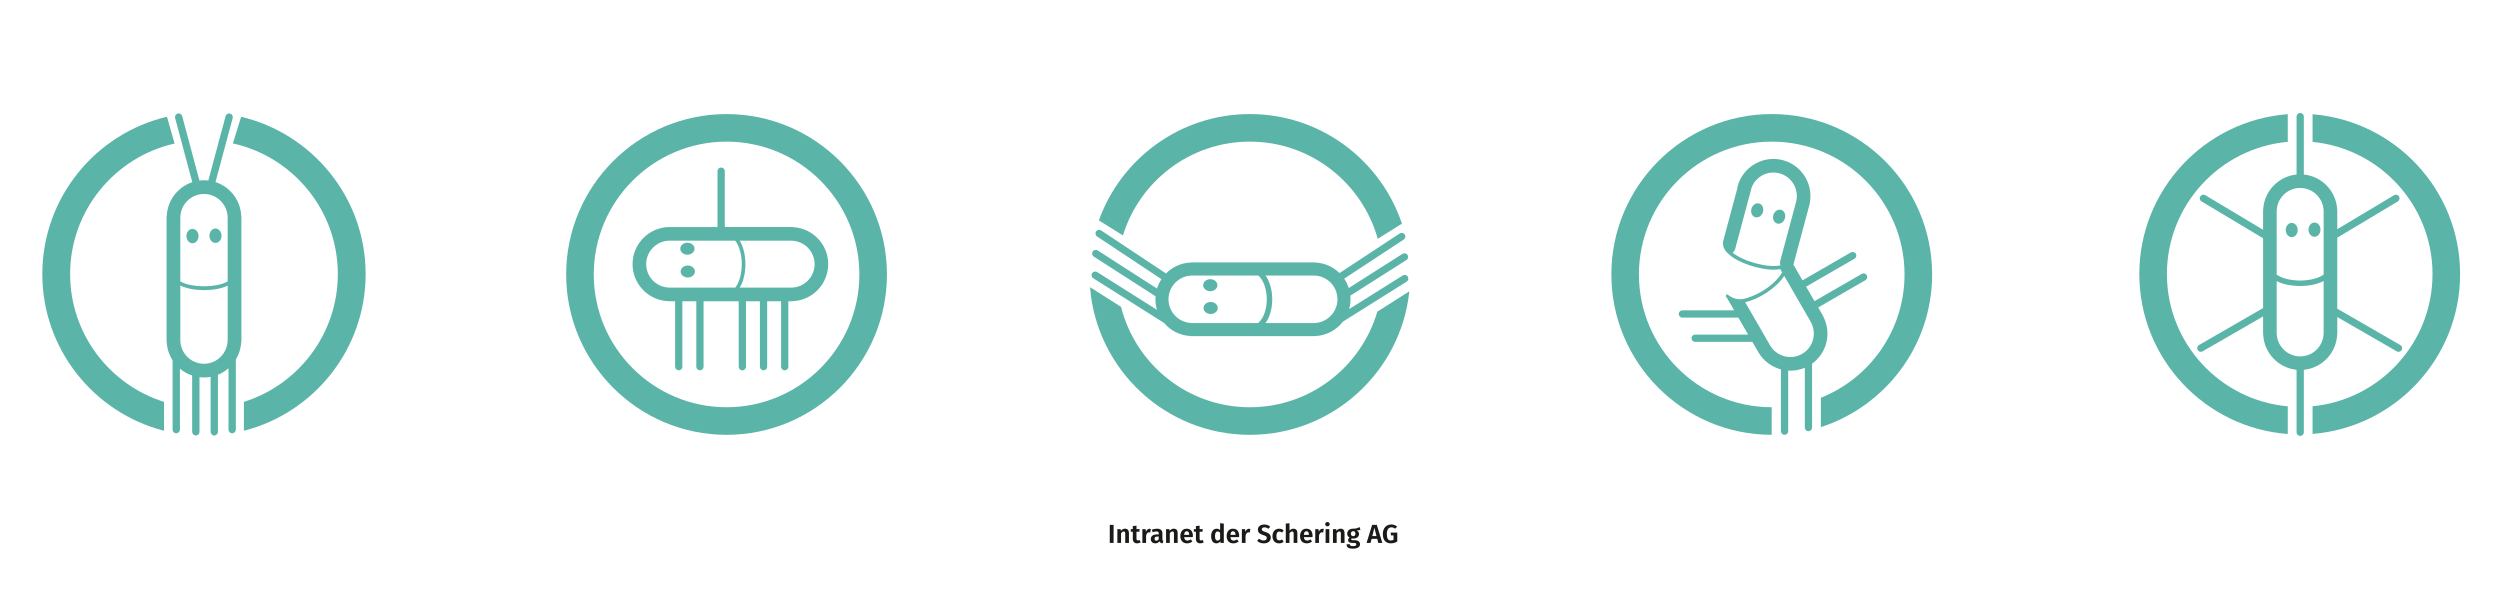 <svg xmlns="http://www.w3.org/2000/svg" version="1.1" id="Ebene_1" x="0" y="0" width="1150" height="280" viewBox="0 0 1150 280" enable-background="new 0 0 1150 280" xml:space="preserve"><path fill="#5AB4A8" d="M75.46 184.86c-25.01-7.84-43.2-31.22-43.2-58.77 0-29.3 20.59-53.88 48.05-60.06L76.8 53.71c-32.82 7.72-57.33 37.23-57.33 72.37 0 34.66 23.85 63.86 55.99 72.06V184.86zM110.91 53.72l-3.78 12.25c27.58 6.1 48.27 30.73 48.27 60.11 0 27.56-18.19 50.94-43.2 58.77v13.29c32.14-8.2 55.99-37.4 55.99-72.06C168.19 90.96 143.7 61.46 110.91 53.72z"/><path fill="#5AB4A8" d="M88.54 105.29c-1.53 0-2.78 1.48-2.78 3.31 0 1.82 1.25 3.31 2.78 3.31 1.53 0 2.78-1.48 2.78-3.31C91.32 106.77 90.07 105.29 88.54 105.29zM99.12 105.12c-1.53 0-2.78 1.48-2.78 3.31 0 1.82 1.25 3.31 2.78 3.31 1.53 0 2.78-1.48 2.78-3.31C101.89 106.61 100.65 105.12 99.12 105.12zM110.97 99.31c-0.34-7.27-5.19-13.4-11.84-15.56l7.9-29.46c0.24-0.89-0.29-1.82-1.19-2.06 -0.9-0.23-1.82 0.29-2.06 1.19L95.83 83.04c-0.66-0.07-1.32-0.13-2-0.13 -0.71 0-1.4 0.06-2.09 0.14L83.8 53.42c-0.24-0.9-1.16-1.43-2.06-1.19 -0.9 0.24-1.43 1.16-1.19 2.06l7.9 29.5c-6.6 2.19-11.4 8.28-11.74 15.53h-0.08v28.78 0.35 28.78h0.06c0.15 3.12 1.1 6.04 2.7 8.51v31.88c0 0.93 0.75 1.68 1.68 1.68 0.93 0 1.69-0.75 1.69-1.68v-28.05c1.64 1.39 3.55 2.47 5.63 3.16v25.9c0 0.93 0.76 1.69 1.69 1.69 0.93 0 1.69-0.75 1.69-1.69v-25.14c0.68 0.08 1.37 0.14 2.08 0.14 1.04 0 2.05-0.1 3.03-0.28v25.28c0 0.93 0.75 1.69 1.68 1.69 0.93 0 1.68-0.75 1.68-1.69v-26.25c1.8-0.72 3.44-1.74 4.87-3v28.24c0 0.93 0.75 1.68 1.68 1.68 0.93 0 1.68-0.75 1.68-1.68v-32.23c1.47-2.4 2.35-5.19 2.49-8.17h0.08v-28.78 -0.35V99.31H110.97zM82.94 128.1v-27.99h0.02c0-6 4.88-10.88 10.87-10.88 6 0 10.89 4.89 10.89 10.89v27.99 0.35 0.99c-5.01 2.98-16.79 2.98-21.78-0.01v-0.98V128.1zM104.71 156.43c0 6.01-4.88 10.9-10.87 10.9 -6.01 0-10.89-4.89-10.89-10.89v-25.09c0.29 0.15 0.58 0.3 0.92 0.43 2.65 1.08 6.19 1.68 9.98 1.68 4.01 0 8.03-0.67 10.89-2.07v25.06H104.71z"/><path fill="#5AB4A8" d="M364.71 104.49v-0.06h-27.76 -1.14 -2.41V78.72c0-0.92-0.75-1.66-1.67-1.66 -0.92 0-1.67 0.74-1.67 1.66v25.72h-22.01c-9.41 0-17.07 7.66-17.07 17.06 0 9.41 7.66 17.05 17.07 17.05v0.02h2.5v30.1c0 0.92 0.75 1.67 1.67 1.67 0.92 0 1.67-0.75 1.67-1.67v-30.1h6.41v30.1c0 0.92 0.75 1.67 1.67 1.67 0.92 0 1.67-0.75 1.67-1.67v-30.1h13.31v0h2.86v30.11c0 0.92 0.75 1.67 1.67 1.67s1.67-0.75 1.67-1.67v-30.11h6.41v30.11c0 0.92 0.75 1.67 1.67 1.67 0.92 0 1.67-0.75 1.67-1.67v-30.11h6.41v30.11c0 0.92 0.75 1.67 1.67 1.67 0.92 0 1.67-0.75 1.67-1.67v-30.11h2.06v-0.04c9.04-0.41 16.27-7.87 16.27-17.02C380.99 112.37 373.75 104.91 364.71 104.49zM338.22 132.31h-2.41v0h-27.76v-0.02c-5.96 0-10.81-4.84-10.81-10.79 0-5.95 4.85-10.8 10.81-10.8h27.76 1.14 1.25c1.99 2.49 3.01 6.65 3.01 10.8 0 3.47-0.71 6.82-1.95 9.2C338.99 131.23 338.63 131.78 338.22 132.31zM363.92 132.31h-23.67c0.17-0.27 0.34-0.54 0.49-0.84 1.38-2.64 2.14-6.18 2.14-9.97 0-3.89-0.85-7.92-2.62-10.8h23.66v0.02c5.95 0 10.8 4.84 10.8 10.78C374.73 127.46 369.88 132.31 363.92 132.31z"/><path fill="#5AB4A8" d="M334.22 200.02c-40.68 0-73.78-33.09-73.78-73.77 0-40.68 33.1-73.77 73.78-73.77 40.68 0 73.77 33.09 73.77 73.77C408 166.93 374.9 200.02 334.22 200.02zM334.22 65.15c-33.69 0-61.09 27.41-61.09 61.09 0 33.68 27.4 61.09 61.09 61.09 33.68 0 61.09-27.41 61.09-61.09C395.31 92.56 367.91 65.15 334.22 65.15z"/><path fill="#5AB4A8" d="M316.38 122.13c-1.81 0-3.28 1.24-3.28 2.76 0 1.52 1.47 2.76 3.28 2.76 1.81 0 3.28-1.24 3.28-2.76C319.65 123.36 318.18 122.13 316.38 122.13zM316.21 111.65c-1.81 0-3.28 1.24-3.28 2.76s1.47 2.75 3.28 2.75c1.81 0 3.28-1.23 3.28-2.75S318.02 111.65 316.21 111.65z"/><path fill="#5AB4A8" d="M815 52.47c-40.68 0-73.77 33.09-73.77 73.77 0 40.67 33.08 73.76 73.75 73.77v-12.68c-33.67-0.01-61.07-27.41-61.07-61.09 0-33.68 27.41-61.09 61.09-61.09 33.69 0 61.09 27.41 61.09 61.09 0 25.7-15.96 47.73-38.48 56.74v13.48c29.65-9.57 51.17-37.42 51.17-70.22C888.78 85.57 855.68 52.47 815 52.47z"/><path fill="#5AB4A8" d="M809.27 93.63c-0.22-0.07-0.45-0.1-0.69-0.1 -1.27 0-2.46 1-2.9 2.44 -0.53 1.72 0.23 3.49 1.67 3.94 0.22 0.07 0.45 0.1 0.69 0.1 1.27 0 2.47-1 2.91-2.43C811.48 95.85 810.73 94.08 809.27 93.63zM819.36 96.54c-0.22-0.07-0.45-0.1-0.69-0.1 -1.27 0-2.47 1-2.91 2.43 -0.53 1.73 0.23 3.5 1.68 3.94 0.23 0.07 0.46 0.1 0.69 0.1 1.27 0 2.47-1 2.91-2.44C821.56 98.74 820.81 96.99 819.36 96.54z"/><path fill="#5AB4A8" d="M858.69 126.59c-0.46-0.8-1.48-1.07-2.28-0.61l-21.74 12.55 -3.86-6.67 22.27-12.86c0.8-0.46 1.07-1.48 0.61-2.28 -0.46-0.79-1.49-1.06-2.28-0.61l-22.26 12.85 -4.18-7.25 7.26-27.12 0.21-0.76c0.06-0.22 0.09-0.44 0.1-0.66 1.54-8.63-3.76-17.17-12.37-19.48 -9.07-2.43-18.45 2.98-20.89 12.07 -0.06 0.21-0.03 0.42-0.04 0.63l-6.63 24.73c-0.29 2.29 0.72 4.14 2.56 5.73 0.01 0 0.01 0 0.02 0 4.13 4 13.91 7.21 20.76 7.21 1.09 0 2.06-0.11 2.96-0.28l0.84 1.45c-0.06 0.12-0.09 0.22-0.15 0.34 -2.64 4.7-9.71 9.62-15.64 11.4 -3.43 1.15-6.07 1.02-9.49-1.61 -0.06 0.02-0.11 0.02-0.16 0.06 -0.4 0.23-0.53 0.74-0.29 1.13 0.11 0.19 0.26 0.32 0.39 0.48l0 0.01 3.3 5.71h-23.82c-0.92 0-1.67 0.75-1.67 1.67 0 0.92 0.75 1.67 1.67 1.67h25.75l4.52 7.83h-24.41c-0.92 0-1.67 0.75-1.67 1.66 0 0.92 0.75 1.67 1.67 1.67h26.34l2.77 4.81 0.01-0.01c2.36 4.04 6.14 6.76 10.36 7.88v28.41c0 0.92 0.75 1.67 1.67 1.67 0.93 0 1.67-0.75 1.67-1.67v-27.9c0.35 0.02 0.71 0.07 1.06 0.07 2.22 0 4.44-0.44 6.58-1.34v27.51c0 0.93 0.75 1.67 1.67 1.67 0.93 0 1.67-0.75 1.67-1.67v-29.38c6.82-4.89 9.07-14.14 5.17-21.68l0.05-0.03 -2.4-4.16 21.74-12.55C858.88 128.41 859.15 127.39 858.69 126.59zM797.01 116.22c0.55-0.4 0.98-0.99 1.17-1.7l7.48-27.92c0.02-0.07 0.02-0.13 0.03-0.2 1.92-5.15 7.43-8.13 12.85-6.68 5.75 1.54 9.18 7.47 7.64 13.23l-7.28 27.15c-0.18 0.67-0.12 1.35 0.12 1.94C813.37 123.4 801.95 120.3 797.01 116.22zM828.98 162.79c-5.16 2.98-11.78 1.21-14.76-3.95h0l-11.44-19.83c6.48-1.39 14.61-6.75 17.95-12.12l12.21 21.15 -0.01 0.01C835.89 153.2 834.12 159.82 828.98 162.79z"/><path fill="#5AB4A8" d="M556.9 138.91c-1.81 0-3.28 1.24-3.28 2.76 0 1.52 1.47 2.76 3.28 2.76 1.81 0 3.28-1.24 3.28-2.76C560.18 140.15 558.71 138.91 556.9 138.91zM556.73 133.94c1.81 0 3.28-1.24 3.28-2.76 0-1.52-1.47-2.76-3.28-2.76 -1.81 0-3.28 1.24-3.28 2.76C553.45 132.7 554.92 133.94 556.73 133.94z"/><path fill="#5AB4A8" d="M647.58 127.25c-0.49-0.78-1.52-1.02-2.31-0.53l-24.66 15.47c0.4-1.44 0.63-2.96 0.63-4.53 0-0.56-0.03-1.11-0.08-1.66l25.81-16.4c0.78-0.49 1.01-1.53 0.51-2.31 -0.49-0.78-1.53-1-2.31-0.52l-24.74 15.73c-0.5-1.55-1.2-2.99-2.1-4.31l27.37-17.99c0.77-0.51 0.99-1.54 0.48-2.32 -0.5-0.77-1.54-0.98-2.32-0.48l-27.69 18.21c-2.88-2.84-6.77-4.64-11.08-4.84v-0.05h-28.55 -0.35H547.64v0.04c-4.41 0.21-8.38 2.09-11.28 5.04l-29.84-19.8c-0.77-0.51-1.81-0.3-2.32 0.47 -0.51 0.77-0.3 1.81 0.47 2.32l29.59 19.63c-0.87 1.33-1.56 2.78-2.03 4.33l-27.28-17.54c-0.78-0.5-1.81-0.27-2.31 0.5 -0.5 0.77-0.28 1.81 0.5 2.31l28.43 18.28c-0.04 0.45-0.07 0.91-0.07 1.37 0 1.69 0.26 3.32 0.72 4.86l-27.54-17.37c-0.78-0.49-1.81-0.26-2.31 0.52 -0.49 0.78-0.25 1.81 0.52 2.31l32.58 20.55c2.95 3.51 7.3 5.8 12.18 6.03v0.05h28.55 0.35 28.55v-0.04c5.15-0.24 9.7-2.78 12.65-6.63l29.31-18.39C647.83 129.06 648.07 128.03 647.58 127.25zM578.75 148.6h-2.21 -0.35H548.43v-0.01c-6.03 0-10.93-4.9-10.93-10.92 0-6.02 4.9-10.92 10.93-10.92h27.76 0.35 2.3c2.64 2.36 3.87 6.75 3.87 10.92 0 3.37-0.82 6.63-2.24 8.92C579.96 147.4 579.38 148.04 578.75 148.6zM604.31 148.6h-22.18c0.16-0.22 0.33-0.44 0.48-0.69 1.69-2.72 2.62-6.36 2.62-10.25 0-3.91-0.99-7.98-3.06-10.92h22.15v0.01c6.03 0 10.92 4.9 10.92 10.91C615.23 143.69 610.33 148.6 604.31 148.6z"/><path fill="#5AB4A8" d="M574.93 65.15c28 0 51.65 18.95 58.84 44.7l11.12-6.97c-9.8-29.26-37.44-50.41-69.96-50.41 -31.96 0-59.22 20.43-69.45 48.91l11.06 6.92C524.21 83.35 547.48 65.15 574.93 65.15zM633.56 143.37c-7.43 25.38-30.89 43.97-58.63 43.97 -28.54 0-52.56-19.67-59.24-46.17l-14.28-9.07c2.99 37.95 34.81 67.92 73.52 67.92 38.06 0 69.47-28.97 73.36-66.01L633.56 143.37z"/><path fill="#5AB4A8" d="M1054.19 102.53c-1.52 0-2.76 1.47-2.76 3.28 0 1.81 1.24 3.28 2.76 3.28 1.52 0 2.75-1.47 2.75-3.28C1056.94 104 1055.71 102.53 1054.19 102.53zM1064.67 102.36c-1.52 0-2.76 1.47-2.76 3.28 0 1.81 1.24 3.28 2.76 3.28 1.52 0 2.75-1.47 2.75-3.28C1067.43 103.83 1066.19 102.36 1064.67 102.36z"/><path fill="#5AB4A8" d="M1104.14 158.72l-29-16.72v-16.62 -0.35 -15.7l27.84-16.66c0.79-0.48 1.05-1.5 0.57-2.29 -0.48-0.79-1.5-1.05-2.29-0.58l-26.12 15.63v-8.95h-0.04c-0.39-8.48-6.98-15.37-15.34-16.19V53.62c0-0.92-0.75-1.67-1.67-1.67s-1.67 0.75-1.67 1.67V80.28c-8.37 0.81-14.96 7.71-15.36 16.19h-0.04v9.23l-26.6-15.92c-0.79-0.47-1.82-0.21-2.29 0.58 -0.48 0.79-0.22 1.82 0.57 2.29l28.32 16.95v15.42 0.35 16.34l-29.48 17c-0.8 0.46-1.07 1.48-0.61 2.28 0.31 0.54 0.87 0.84 1.45 0.84 0.28 0 0.57-0.07 0.83-0.23l27.81-16.04v8.35h0.05c0.39 8.48 6.99 15.37 15.35 16.19v28.75c0 0.92 0.75 1.67 1.67 1.67s1.67-0.75 1.67-1.67v-28.75c8.36-0.82 14.95-7.71 15.34-16.19h0.04v-8.07l27.33 15.76c0.26 0.15 0.55 0.23 0.83 0.23 0.58 0 1.14-0.3 1.45-0.84C1105.21 160.2 1104.94 159.18 1104.14 158.72zM1068.87 153.14h0c0 5.95-4.84 10.8-10.78 10.8 -5.96 0-10.81-4.85-10.81-10.8h-0.01V129.27c0.23 0.13 0.44 0.26 0.7 0.37 2.69 1.24 6.28 1.92 10.11 1.92 3.85 0 7.86-0.75 10.79-2.3V153.14zM1068.87 125.37v0.94c-2.38 1.79-6.67 2.74-10.79 2.74 -4.13 0-8.43-0.95-10.81-2.74v-0.94 -0.35V97.26h0.01c0-5.95 4.84-10.8 10.79-10.8s10.8 4.85 10.8 10.8h0v27.76V125.37z"/><path fill="#5AB4A8" d="M1052.37 186.91c-31.11-2.79-55.59-29-55.59-60.83s24.48-58.04 55.59-60.83V52.53c-38.11 2.83-68.28 34.72-68.28 73.55 0 38.83 30.16 70.72 68.28 73.55V186.91zM1063.78 52.57v12.71c30.93 2.99 55.18 29.12 55.18 60.8 0 31.69-24.25 57.81-55.18 60.8v12.72c37.92-3.03 67.87-34.83 67.87-73.52C1131.65 87.39 1101.71 55.59 1063.78 52.57z"/><path fill="#1A1A18" d="M512.25 249.75h-1.76v-8.3h1.76V249.75zM519.31 245.12v4.63h-1.7v-4.34c0-0.73-0.26-0.94-0.7-0.94 -0.49 0-0.87 0.32-1.22 0.89v4.39h-1.7v-6.36h1.48l0.13 0.8c0.52-0.64 1.13-1 1.94-1C518.65 243.2 519.31 243.92 519.31 245.12zM524.73 249.45c-0.47 0.32-1.09 0.49-1.65 0.49 -1.32-0.01-1.99-0.77-1.99-2.18v-3.17h-0.95v-1.2h0.95v-1.39l1.7-0.2v1.6h1.46l-0.17 1.2h-1.3v3.13c0 0.62 0.2 0.86 0.64 0.86 0.23 0 0.46-0.07 0.72-0.22L524.73 249.45zM529.41 243.31l-0.29 1.64c-0.19-0.05-0.35-0.08-0.56-0.08 -0.78 0-1.14 0.57-1.37 1.6v3.29h-1.7v-6.36h1.48l0.16 1.24c0.3-0.89 0.91-1.41 1.66-1.41C529 243.22 529.2 243.25 529.41 243.31zM535.16 248.79l-0.36 1.13c-0.72-0.06-1.2-0.3-1.46-0.94 -0.46 0.7-1.15 0.96-1.91 0.96 -1.27 0-2.06-0.82-2.06-1.97 0-1.39 1.04-2.15 2.93-2.15h0.73v-0.31c0-0.79-0.33-1.04-1.14-1.04 -0.42 0-1.03 0.12-1.68 0.34l-0.38-1.14c0.79-0.31 1.63-0.47 2.35-0.47 1.76 0 2.52 0.78 2.52 2.22v2.57C534.69 248.5 534.85 248.68 535.16 248.79zM533.02 248.01v-1.21h-0.56c-0.92 0-1.38 0.34-1.38 1.03 0 0.56 0.29 0.89 0.82 0.89C532.39 248.72 532.76 248.47 533.02 248.01zM541.72 245.12v4.63h-1.7v-4.34c0-0.73-0.26-0.94-0.7-0.94 -0.49 0-0.87 0.32-1.22 0.89v4.39h-1.7v-6.36h1.48l0.13 0.8c0.52-0.64 1.13-1 1.94-1C541.06 243.2 541.72 243.92 541.72 245.12zM548.68 247.09h-3.97c0.12 1.22 0.7 1.58 1.51 1.58 0.54 0 1-0.17 1.55-0.55l0.71 0.96c-0.62 0.5-1.41 0.86-2.41 0.86 -2.04 0-3.11-1.34-3.11-3.33 0-1.92 1.03-3.41 2.89-3.41 1.8 0 2.87 1.2 2.87 3.23C548.72 246.65 548.7 246.91 548.68 247.09zM547.03 245.95c0-0.96-0.32-1.58-1.14-1.58 -0.67 0-1.09 0.46-1.17 1.66h2.31V245.95zM553.76 249.45c-0.47 0.32-1.09 0.49-1.65 0.49 -1.32-0.01-1.99-0.77-1.99-2.18v-3.17h-0.95v-1.2h0.95v-1.39l1.7-0.2v1.6h1.46l-0.17 1.2h-1.3v3.13c0 0.62 0.2 0.86 0.64 0.86 0.23 0 0.46-0.07 0.72-0.22L553.76 249.45zM562.95 240.86v8.89h-1.5l-0.1-0.78c-0.38 0.55-0.97 0.97-1.82 0.97 -1.6 0-2.41-1.34-2.41-3.37 0-1.97 1.01-3.37 2.58-3.37 0.65 0 1.16 0.27 1.55 0.64v-3.17L562.95 240.86zM561.25 247.9v-2.84c-0.31-0.37-0.64-0.6-1.1-0.6 -0.74 0-1.25 0.62-1.25 2.11 0 1.6 0.46 2.1 1.14 2.1C560.55 248.67 560.91 248.41 561.25 247.9zM569.97 247.09h-3.97c0.12 1.22 0.7 1.58 1.51 1.58 0.54 0 1-0.17 1.55-0.55l0.71 0.96c-0.62 0.5-1.41 0.86-2.41 0.86 -2.04 0-3.11-1.34-3.11-3.33 0-1.92 1.03-3.41 2.89-3.41 1.8 0 2.87 1.2 2.87 3.23C570.01 246.65 569.98 246.91 569.97 247.09zM568.32 245.95c0-0.96-0.32-1.58-1.14-1.58 -0.67 0-1.09 0.46-1.17 1.66h2.31V245.95zM575.17 243.31l-0.29 1.64c-0.19-0.05-0.35-0.08-0.56-0.08 -0.78 0-1.14 0.57-1.37 1.6v3.29h-1.7v-6.36h1.48l0.16 1.24c0.3-0.89 0.91-1.41 1.66-1.41C574.76 243.22 574.95 243.25 575.17 243.31zM584.3 242.3l-0.84 0.97c-0.59-0.48-1.16-0.69-1.83-0.69 -0.72 0-1.21 0.31-1.21 0.9 0 0.57 0.31 0.82 1.67 1.24 1.5 0.48 2.46 1.1 2.46 2.64 0 1.52-1.2 2.59-3.21 2.59 -1.38 0-2.39-0.49-3.07-1.16l0.9-0.99c0.61 0.52 1.27 0.83 2.12 0.83s1.43-0.41 1.43-1.14c0-0.66-0.32-0.95-1.58-1.33 -1.8-0.56-2.52-1.28-2.52-2.54 0-1.41 1.22-2.34 2.9-2.34C582.74 241.26 583.58 241.63 584.3 242.3zM590.48 243.97l-0.74 1.01c-0.41-0.31-0.78-0.46-1.25-0.46 -0.85 0-1.35 0.61-1.35 2.09 0 1.48 0.54 1.97 1.34 1.97 0.47 0 0.79-0.14 1.26-0.44l0.74 1.07c-0.57 0.47-1.25 0.74-2.09 0.74 -1.89 0-3.06-1.3-3.06-3.32 0-2.02 1.18-3.42 3.03-3.42C589.22 243.2 589.88 243.45 590.48 243.97zM596.78 245.12v4.63h-1.7v-4.34c0-0.73-0.28-0.94-0.7-0.94 -0.48 0-0.87 0.32-1.22 0.88v4.4h-1.7v-8.89l1.7-0.18v3.43c0.5-0.59 1.08-0.91 1.85-0.91C596.11 243.2 596.78 243.92 596.78 245.12zM603.74 247.09h-3.97c0.12 1.22 0.7 1.58 1.51 1.58 0.54 0 1-0.17 1.55-0.55l0.71 0.96c-0.62 0.5-1.41 0.86-2.41 0.86 -2.04 0-3.11-1.34-3.11-3.33 0-1.92 1.03-3.41 2.89-3.41 1.8 0 2.87 1.2 2.87 3.23C603.78 246.65 603.75 246.91 603.74 247.09zM602.09 245.95c0-0.96-0.32-1.58-1.14-1.58 -0.67 0-1.09 0.46-1.17 1.66h2.31V245.95zM608.94 243.31l-0.29 1.64c-0.19-0.05-0.35-0.08-0.56-0.08 -0.78 0-1.14 0.57-1.37 1.6v3.29h-1.7v-6.36h1.48l0.16 1.24c0.3-0.89 0.91-1.41 1.66-1.41C608.53 243.22 608.72 243.25 608.94 243.31zM611.66 241.12c0 0.56-0.43 1-1.04 1 -0.61 0-1.03-0.43-1.03-1 0-0.56 0.42-0.99 1.03-0.99C611.23 240.12 611.66 240.55 611.66 241.12zM611.48 249.75h-1.7v-6.36h1.7V249.75zM618.49 245.12v4.63h-1.7v-4.34c0-0.73-0.26-0.94-0.7-0.94 -0.49 0-0.87 0.32-1.22 0.89v4.39h-1.7v-6.36h1.48l0.13 0.8c0.52-0.64 1.13-1 1.94-1C617.83 243.2 618.49 243.92 618.49 245.12zM625.8 243.74c-0.47 0.18-1.07 0.24-1.83 0.24 0.78 0.35 1.18 0.83 1.18 1.63 0 1.24-1 2.13-2.61 2.13 -0.28 0-0.52-0.02-0.74-0.08 -0.14 0.1-0.24 0.25-0.24 0.42 0 0.22 0.11 0.42 0.73 0.42h0.97c1.44 0 2.36 0.77 2.36 1.82 0 1.28-1.11 2.06-3.24 2.06 -2.33 0-2.96-0.76-2.96-2.03h1.52c0 0.6 0.26 0.86 1.48 0.86 1.18 0 1.49-0.32 1.49-0.78 0-0.43-0.32-0.69-0.99-0.69h-0.94c-1.33 0-1.88-0.57-1.88-1.25 0-0.46 0.29-0.9 0.74-1.19 -0.79-0.43-1.13-0.99-1.13-1.81 0-1.4 1.12-2.3 2.71-2.3 1.46 0.04 2.21-0.33 2.98-0.77L625.8 243.74zM621.4 245.48c0 0.73 0.41 1.16 1.06 1.16 0.68 0 1.04-0.41 1.04-1.19 0-0.75-0.35-1.11-1.06-1.11C621.79 244.34 621.4 244.79 621.4 245.48zM633.53 247.89h-2.6l-0.47 1.86h-1.84l2.56-8.3h2.15l2.54 8.3h-1.87L633.53 247.89zM633.19 246.59l-0.97-3.83 -0.96 3.83H633.19zM642.69 242.26l-0.92 0.96c-0.56-0.43-1.03-0.65-1.72-0.65 -1.17 0-2.11 0.88-2.11 3.03 0 2.22 0.62 3.02 1.85 3.02 0.44 0 0.86-0.1 1.24-0.3v-2.03h-1.16l-0.18-1.28h3.06v4.09c-0.84 0.52-1.86 0.84-2.91 0.84 -2.45 0-3.73-1.5-3.73-4.35 0-2.81 1.74-4.33 3.89-4.33C641.17 241.26 642 241.67 642.69 242.26z"/></svg>